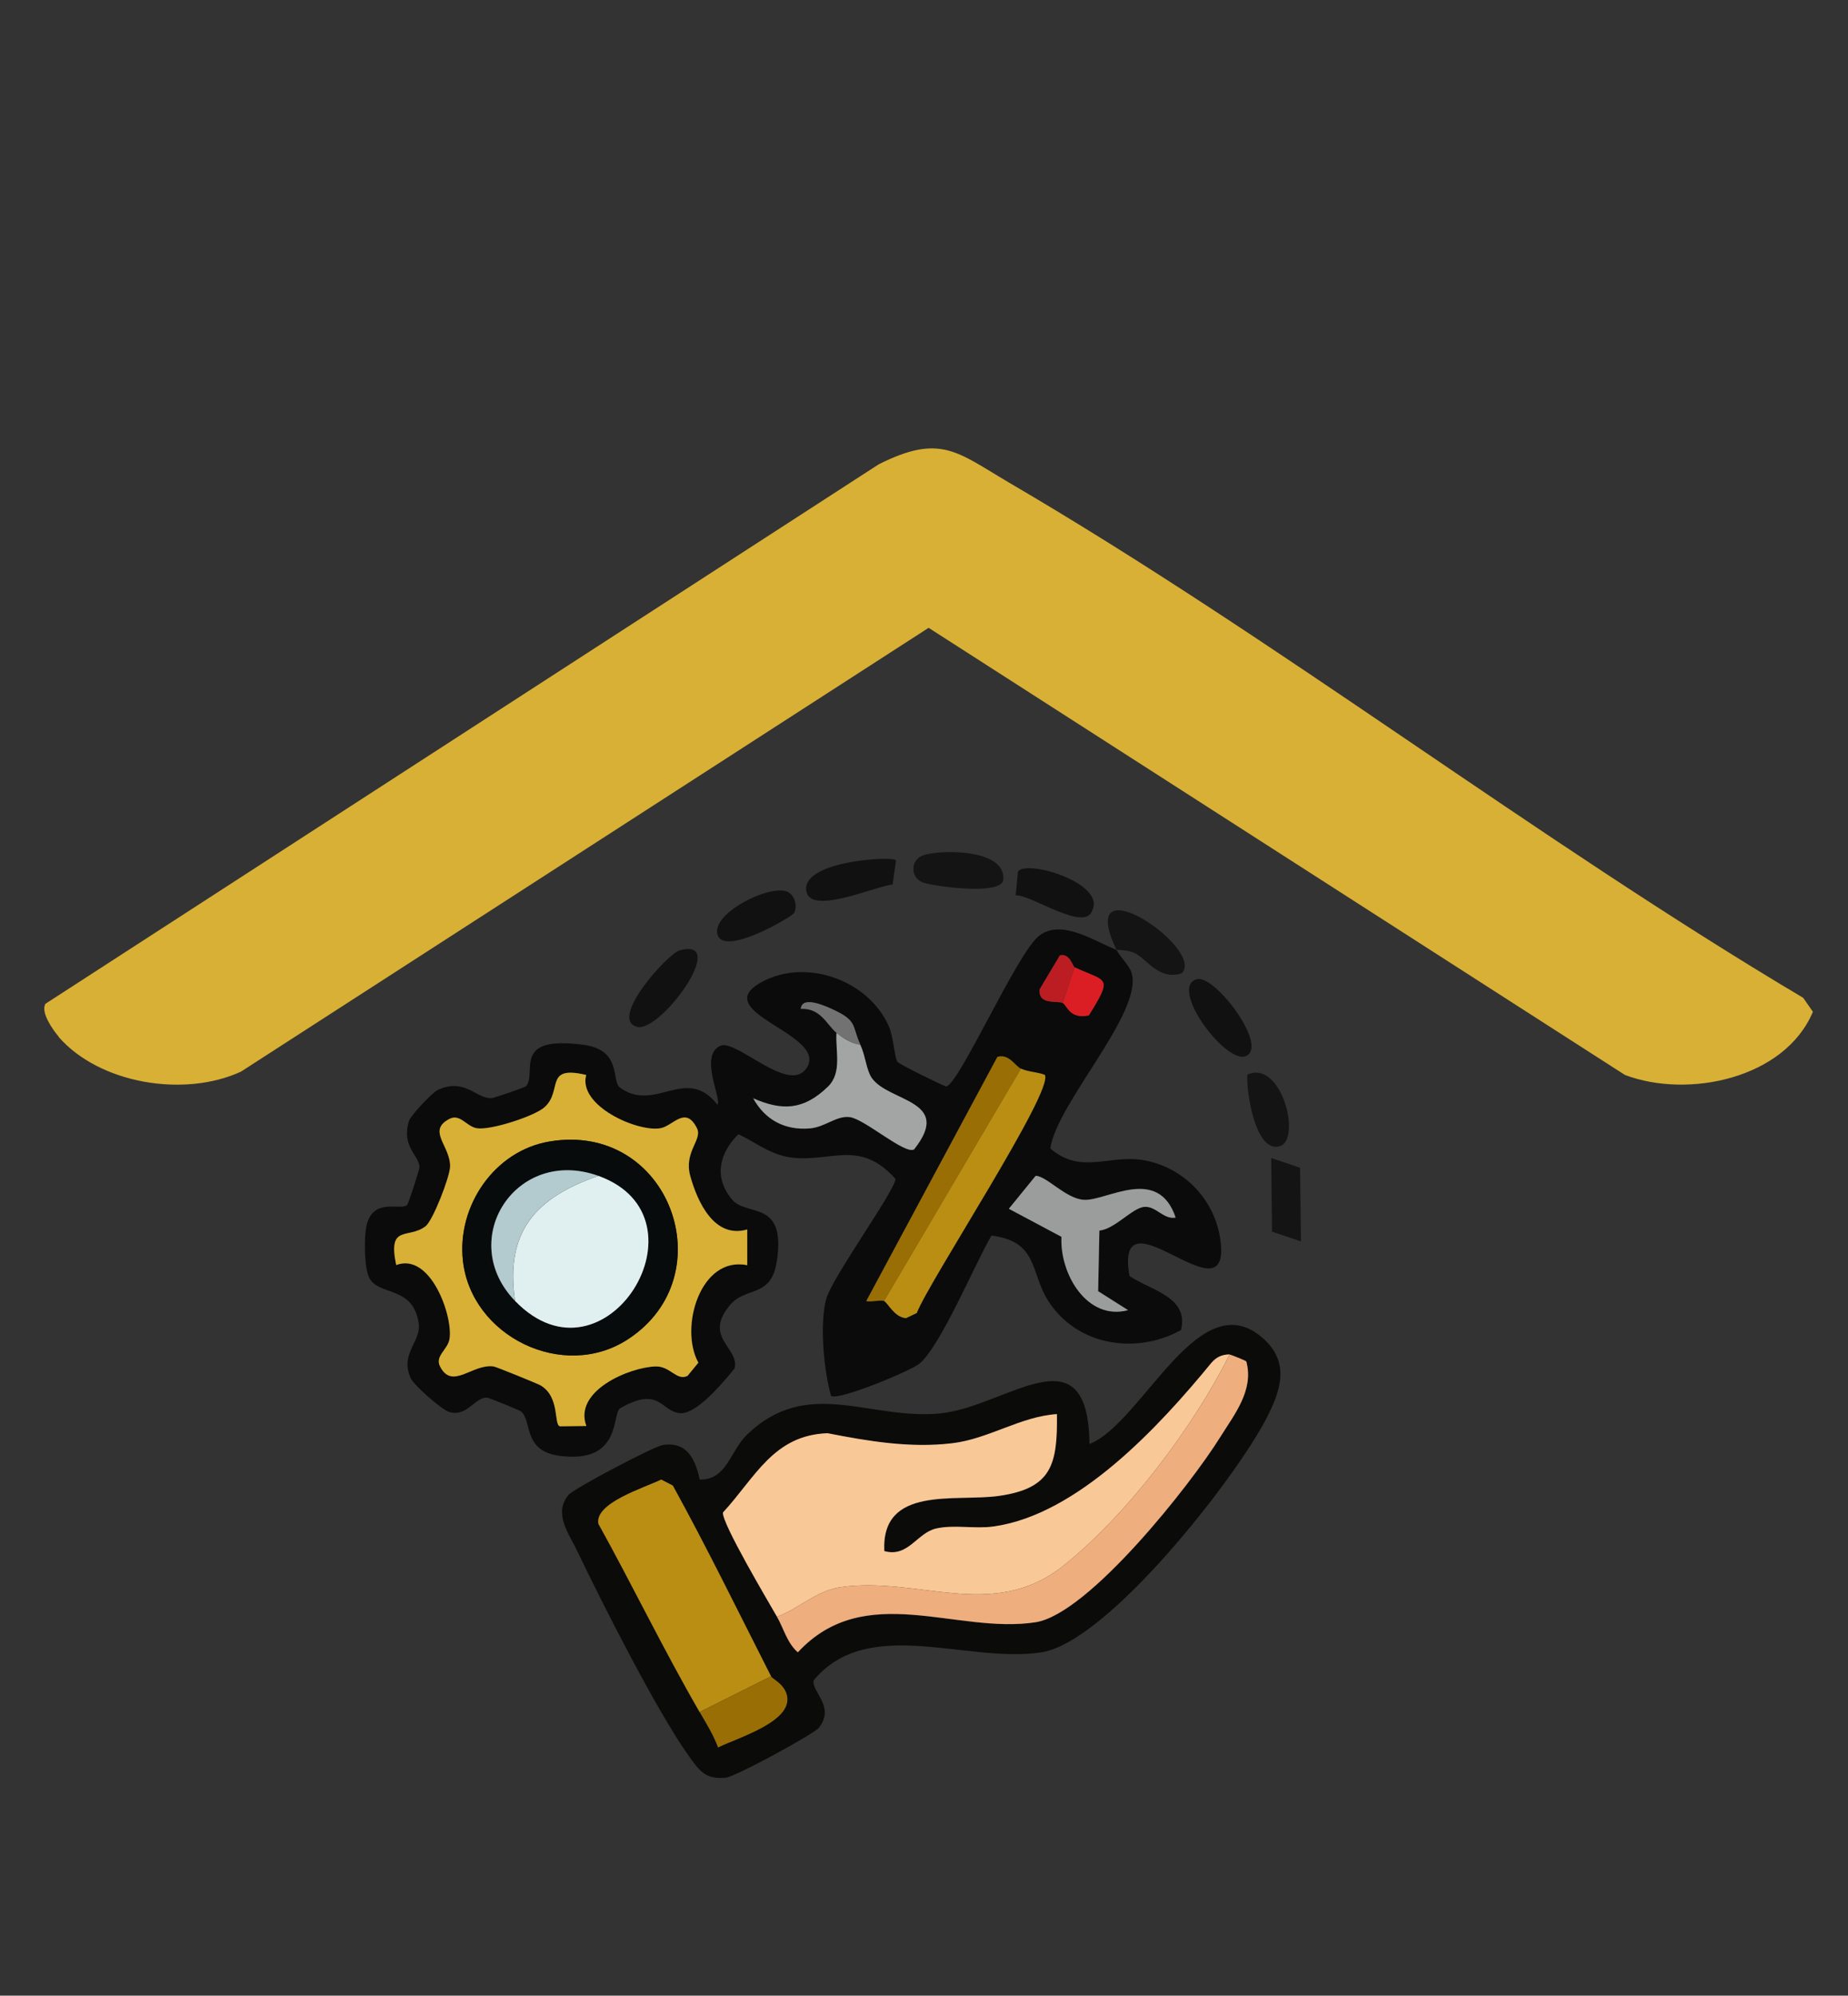 <?xml version="1.0" encoding="UTF-8"?>
<svg id="Layer_1" xmlns="http://www.w3.org/2000/svg" width="117.97" height="127.34" version="1.1" viewBox="0 0 117.97 127.34">
  <rect x="0" y="0" width="117.97" height="127.34" fill="#333333" stroke="none"/>
  <!-- Generator: Adobe Illustrator 29.6.1, SVG Export Plug-In . SVG Version: 2.1.1 Build 9)  -->
  <defs>
    <style>
      .st0 {
        fill: #111;
      }

      .st1 {
        fill: #ba8e13;
      }

      .st2 {
        fill: #727272;
      }

      .st3 {
        fill: #a3a4a4;
      }

      .st4 {
        fill: #0b0b0a;
      }

      .st5 {
        fill: #f9c897;
      }

      .st6 {
        fill: #bb1d23;
      }

      .st7 {
        fill: #d8b035;
      }

      .st8 {
        fill: #141414;
      }

      .st9 {
        fill: #996e05;
      }

      .st10 {
        fill: #db1e23;
      }

      .st11 {
        fill: #080b0c;
      }

      .st12 {
        fill: #e0f0f1;
      }

      .st13 {
        fill: #0a0b0a;
      }

      .st14 {
        fill: #b3cace;
      }

      .st15 {
        fill: #eeae7d;
      }

      .st16 {
        fill: #9b9c9c;
      }
    </style>
  </defs>
  <path class="st7" d="M3.75,66.15c-.38-.44-1.17-1.56-.85-2.1L56.09,29.63c3.94-1.98,5-.79,8.3,1.15,17.19,10.05,33.55,22.69,50.72,32.89l.62.89c-1.79,4.26-7.96,5.56-12,4.03l-44.45-28.53-43.9,28.32c-3.6,1.66-9.02.79-11.65-2.23Z"/>
  <path class="st13" d="M71.26,60.58c.24.5.83,1,.98,1.51.74,2.51-4.8,8.33-5.19,11.19,2,1.74,3.84.3,6.13.78,2.65.55,4.62,2.82,4.77,5.53.24,4.38-6.82-3.84-5.85,1.83,1.37.92,3.82,1.34,3.29,3.45-2.89,1.59-6.64,1-8.48-1.87-1.15-1.79-.61-3.79-3.62-4.16-1.06,1.81-3.21,6.98-4.58,8.16-.52.45-5.18,2.39-5.66,2.07-.46-1.62-.73-4.53-.32-6.15.35-1.36,4.48-7.05,4.43-7.7-2.26-2.53-4.07-1.07-6.57-1.35-1.37-.16-2.28-.94-3.45-1.5-1.23,1.2-1.6,2.79-.39,4.19.94,1.09,3.47-.04,2.83,3.97-.37,2.3-1.97,1.55-2.97,2.73-1.77,2.1.63,2.74.28,4.06-.67.82-2.43,2.97-3.5,2.85-1.22-.13-1.27-1.75-3.79-.32-.57.32.14,3.54-3.83,3.05-2.43-.3-1.77-2.21-2.51-2.84-.09-.08-2.04-.87-2.16-.88-.8-.04-1.26,1.24-2.41.92-.49-.14-2.25-1.7-2.46-2.14-.74-1.59.67-2.35.5-3.51-.35-2.46-2.58-1.72-3.17-2.94-.31-.65-.32-2.5-.18-3.22.37-1.92,2.17-1.04,2.6-1.39.1-.08.8-2.3.8-2.42-.02-.78-1.18-1.3-.67-2.96.11-.36,1.5-1.82,1.83-1.97,1.79-.83,2.5.65,3.51.51.12-.02,2.07-.67,2.14-.76.71-.88-.97-3.26,3.68-2.63,2.45.33,1.75,2.31,2.3,2.72,2.25,1.66,4.23-1.47,6.23,1.1.29-.38-1.22-3.19.23-3.78,1.07-.32,4.31,3.07,5.44,1.47,1.55-2.21-6.57-3.61-2.73-5.58,2.84-1.45,6.7-.02,7.99,2.86.32.71.36,2,.56,2.29.1.15,2.62,1.39,3.11,1.58.87-.2,4.55-8.6,5.96-9.64s3.34.28,4.91.92ZM67.84,64c.27.14.43,1.05,1.67.79,1.57-2.53,1.13-2.12-.91-3.07-.12-.06-.31-.92-.94-.76l-1.29,2.16c-.12,1.05,1.14.71,1.47.88ZM54.92,66.66c-.56-1.23-.16-1.51-1.75-2.24-.4-.19-1.98-.93-2.05-.04,1.28-.06,1.66,1.02,2.28,1.53-.08,1.15.38,2.54-.55,3.44-1.55,1.51-2.92,1.56-4.77.74.77,1.38,2.02,2.05,3.61,1.92.99-.08,1.72-.85,2.57-.72.96.14,3.51,2.4,4.09,2.06,2.52-3.16-1.62-3.01-2.7-4.56-.35-.51-.4-1.37-.73-2.12ZM65.18,68.19c-.4-.19-.75-.97-1.51-.76l-8.37,15.58c.31.08.96-.1,1.14,0,.27.15.64,1.03,1.4,1.1l.69-.33c.8-2.06,8.82-14.26,8.17-15.2-.46-.17-1.1-.2-1.51-.39ZM37.42,68.59c-2.69-.64-1.47,1.01-2.65,2.06-.64.57-3.46,1.49-4.33,1.34-.66-.11-1.06-.94-1.73-.6-1.48.75.07,1.73.03,3.06-.02.66-1.11,3.45-1.57,3.8-1.11.84-2.42-.16-1.87,2.47,2.22-.84,3.66,3.35,3.4,4.74-.12.66-.94,1.07-.6,1.73.78,1.54,2.06-.19,3.42,0,.16.02,2.81,1.1,3,1.21,1.27.75.82,2.54,1.24,2.61l1.68-.02c-.85-2.25,2.75-3.76,4.42-3.8.94-.03,1.35.95,2.04.6l.69-.84c-1.23-2.22.11-6.83,3.12-6.22v-2.28c-2.09.61-3.17-1.74-3.64-3.42-.43-1.54.79-2.3.43-3.04-.74-1.48-1.52-.15-2.33,0-1.47.26-5.29-1.43-4.74-3.4ZM75.06,77.69c-1.13-3.37-4.41-1.05-5.86-1.14-1.15-.07-2.4-1.53-3.08-1.53l-1.71,2.1,3.36,1.79c-.12,2.37,1.64,5.37,4.25,4.68l-1.91-1.21.08-3.87c.98-.09,2.1-1.43,2.85-1.51s1.23.84,2.03.68Z"/>
  <path class="st4" d="M44.67,94.41c1.74.02,1.92-1.8,3.01-2.86,3.87-3.74,7.8-.93,12.32-1.36,4.24-.41,9.46-5.47,9.55,1.95,3.43-1.37,7.07-10.56,11.2-6.63,1.62,1.54.95,3.33.09,5-1.96,3.81-10.12,14.26-14.35,14.92-4.73.74-11.09-2.39-14.55,1.79-.14.75,1.38,1.64.35,3.01-.3.4-5.34,3.14-5.96,3.2-1.31.13-1.69-.45-2.37-1.4-2.01-2.81-5.52-9.73-7.1-13.04-.54-1.13-1.56-2.43-.56-3.61.33-.4,5.43-3.08,5.98-3.17,1.56-.27,2.11.89,2.39,2.21ZM78.49,86.43c-.49.01-.84.17-1.16.54-3.32,4.05-8.52,9.69-13.9,10.44-1.21.17-2.52-.13-3.67.13-1.23.28-1.78,1.86-3.31,1.44-.2-4.21,4.55-3.12,7.31-3.52,3.39-.48,3.75-2.01,3.71-5.22-2.32.15-4.37,1.59-6.69,1.86-2.67.32-5.34-.13-7.95-.64-3.46.12-4.62,2.83-6.68,5.06-.06.69,2.86,5.62,3.45,6.65.43.76.64,1.67,1.33,2.27,4.28-4.62,10.13-1.13,15.18-1.92,3.39-.53,9.91-8.8,11.77-11.79.91-1.46,2.18-3.01,1.68-4.85-.03-.05-1-.44-1.07-.44ZM49.22,106.96c-2.07-4.07-4.07-8.17-6.27-12.17l-.74-.38c-1.11.53-4.25,1.49-4.01,2.82,2.2,3.97,4.19,8.09,6.46,12.01.42.73.89,1.46,1.17,2.26,1.33-.65,4.92-1.69,4.37-3.42-.21-.67-.89-.94-.99-1.12Z"/>
  <path class="st8" d="M71.26,60.58c-2.71-5.72,5.73-.03,4.18,1.52-1.49.5-2.27-.99-3.07-1.32-.46-.19-.92-.12-1.11-.2Z"/>
  <path class="st8" d="M58.97,54.56c1.17-.36,5.34-.4,5.07,1.64-.29.92-4.27.37-5.06.13-.9-.27-.9-1.5,0-1.77Z"/>
  <path class="st0" d="M57.2,54.88l-.22,1.56c-1.04.09-5.06,1.9-5.48.53-.59-2.02,5.43-2.37,5.7-2.08Z"/>
  <path class="st0" d="M43.39,60.64c3.22-.87-1.23,5.27-2.72,4.88-1.84-.47,1.96-4.68,2.72-4.88Z"/>
  <path class="st0" d="M76.4,62.48c1.17-.33,4.76,4.49,3.03,4.94-1.38.25-4.8-4.44-3.03-4.94Z"/>
  <path class="st0" d="M64.84,57.13l.14-1.51c.53-.81,5.6.73,4.75,2.46-.44,1.44-3.88-.99-4.88-.95Z"/>
  <path class="st0" d="M50.69,58.26c-.14.24-4.49,2.81-4.89,1.37-.4-1.42,3.62-3.35,4.57-2.67.41.27.53.93.32,1.3Z"/>
  <polygon class="st8" points="83.05 79.21 81.2 78.59 81.15 73.89 82.99 74.51 83.05 79.21"/>
  <path class="st8" d="M79.63,68.57c2.17-.99,3.47,4.12,2.08,4.56-1.59.5-2.17-3.58-2.08-4.56Z"/>
  <path class="st7" d="M37.42,68.59c-.54,1.97,3.28,3.66,4.74,3.4.81-.14,1.59-1.47,2.33,0,.37.73-.85,1.5-.43,3.04.46,1.67,1.54,4.03,3.64,3.42v2.28c-3-.61-4.35,4-3.12,6.22l-.69.84c-.69.35-1.11-.63-2.04-.6-1.66.05-5.26,1.55-4.42,3.8l-1.68.02c-.42-.07.02-1.86-1.24-2.61-.19-.11-2.84-1.19-3-1.21-1.36-.19-2.64,1.53-3.42,0-.34-.66.48-1.07.6-1.73.26-1.39-1.18-5.58-3.4-4.74-.55-2.63.76-1.63,1.87-2.47.47-.35,1.55-3.14,1.57-3.8.04-1.33-1.51-2.3-.03-3.06.67-.34,1.07.48,1.73.6.87.15,3.7-.77,4.33-1.34,1.18-1.06-.04-2.7,2.65-2.06ZM35.06,72.84c-3.5.6-5.89,4.1-5.51,7.59.53,4.84,6.41,7.72,10.53,5.03,6.24-4.07,2.65-13.93-5.02-12.62Z"/>
  <path class="st1" d="M65.18,68.19c.41.2,1.06.22,1.51.39.66.94-7.37,13.13-8.17,15.2l-.69.33c-.75-.07-1.13-.95-1.4-1.1l8.74-14.83Z"/>
  <path class="st16" d="M75.06,77.69c-.8.15-1.26-.76-2.03-.68s-1.87,1.42-2.85,1.51l-.08,3.87,1.91,1.21c-2.61.69-4.37-2.31-4.25-4.68l-3.36-1.79,1.71-2.1c.69,0,1.93,1.47,3.08,1.53,1.44.09,4.73-2.23,5.86,1.14Z"/>
  <path class="st3" d="M54.92,66.66c.34.74.38,1.61.73,2.12,1.08,1.55,5.21,1.4,2.7,4.56-.59.34-3.13-1.92-4.09-2.06-.85-.12-1.58.64-2.57.72-1.59.13-2.84-.54-3.61-1.92,1.86.81,3.22.76,4.77-.74.93-.9.47-2.29.55-3.44.44.36.93.68,1.52.76Z"/>
  <path class="st9" d="M65.18,68.19l-8.74,14.83c-.18-.1-.83.08-1.14,0l8.37-15.58c.76-.21,1.11.57,1.51.76Z"/>
  <path class="st10" d="M68.6,61.72c2.04.95,2.48.54.91,3.07-1.23.27-1.4-.65-1.67-.79l.76-2.28Z"/>
  <path class="st6" d="M68.6,61.72l-.76,2.28c-.33-.17-1.59.16-1.47-.88l1.29-2.16c.64-.16.82.71.94.76Z"/>
  <path class="st2" d="M54.92,66.66c-.59-.08-1.08-.4-1.52-.76-.62-.51-1-1.59-2.28-1.53.07-.89,1.65-.14,2.05.04,1.59.74,1.19,1.01,1.75,2.24Z"/>
  <path class="st5" d="M78.49,86.43c-2.29,4.61-6.59,10.3-10.64,13.5-4.51,3.56-9.26.61-14.23,1.35-1.52.23-2.64,1.38-4.02,1.88-.59-1.03-3.52-5.96-3.45-6.65,2.06-2.23,3.22-4.94,6.68-5.06,2.6.51,5.27.96,7.95.64,2.32-.27,4.37-1.71,6.69-1.86.04,3.21-.32,4.74-3.71,5.22-2.76.39-7.51-.69-7.31,3.52,1.53.43,2.08-1.16,3.31-1.44,1.16-.26,2.46.04,3.67-.13,5.38-.75,10.58-6.39,13.9-10.44.32-.37.67-.53,1.16-.54Z"/>
  <path class="st1" d="M49.22,106.96l-4.56,2.28c-2.27-3.92-4.26-8.04-6.46-12.01-.25-1.33,2.89-2.28,4.01-2.82l.74.38c2.2,4,4.2,8.1,6.27,12.17Z"/>
  <path class="st15" d="M78.49,86.43c.07,0,1.04.39,1.07.44.5,1.84-.77,3.39-1.68,4.85-1.86,2.99-8.39,11.27-11.77,11.79-5.05.79-10.9-2.7-15.18,1.92-.69-.61-.9-1.52-1.33-2.27,1.38-.5,2.5-1.65,4.02-1.88,4.97-.74,9.72,2.21,14.23-1.35,4.05-3.2,8.35-8.89,10.64-13.5Z"/>
  <path class="st9" d="M49.22,106.96c.09.18.77.45.99,1.12.55,1.73-3.05,2.77-4.37,3.42-.29-.8-.75-1.53-1.17-2.26l4.56-2.28Z"/>
  <path class="st11" d="M35.06,72.84c7.67-1.31,11.27,8.56,5.02,12.62-4.13,2.69-10.01-.19-10.53-5.03-.38-3.49,2.02-7,5.51-7.59ZM32.88,83.01c5.76,5.95,12.69-5.33,5.32-7.98-5.27-1.89-9.1,4.09-5.32,7.98Z"/>
  <path class="st12" d="M32.88,83.01c-.65-4.45,1.34-6.6,5.32-7.98,7.37,2.65.44,13.93-5.32,7.98Z"/>
  <path class="st14" d="M38.2,75.03c-3.99,1.38-5.97,3.53-5.32,7.98-3.77-3.9.05-9.87,5.32-7.98Z"/>
</svg>